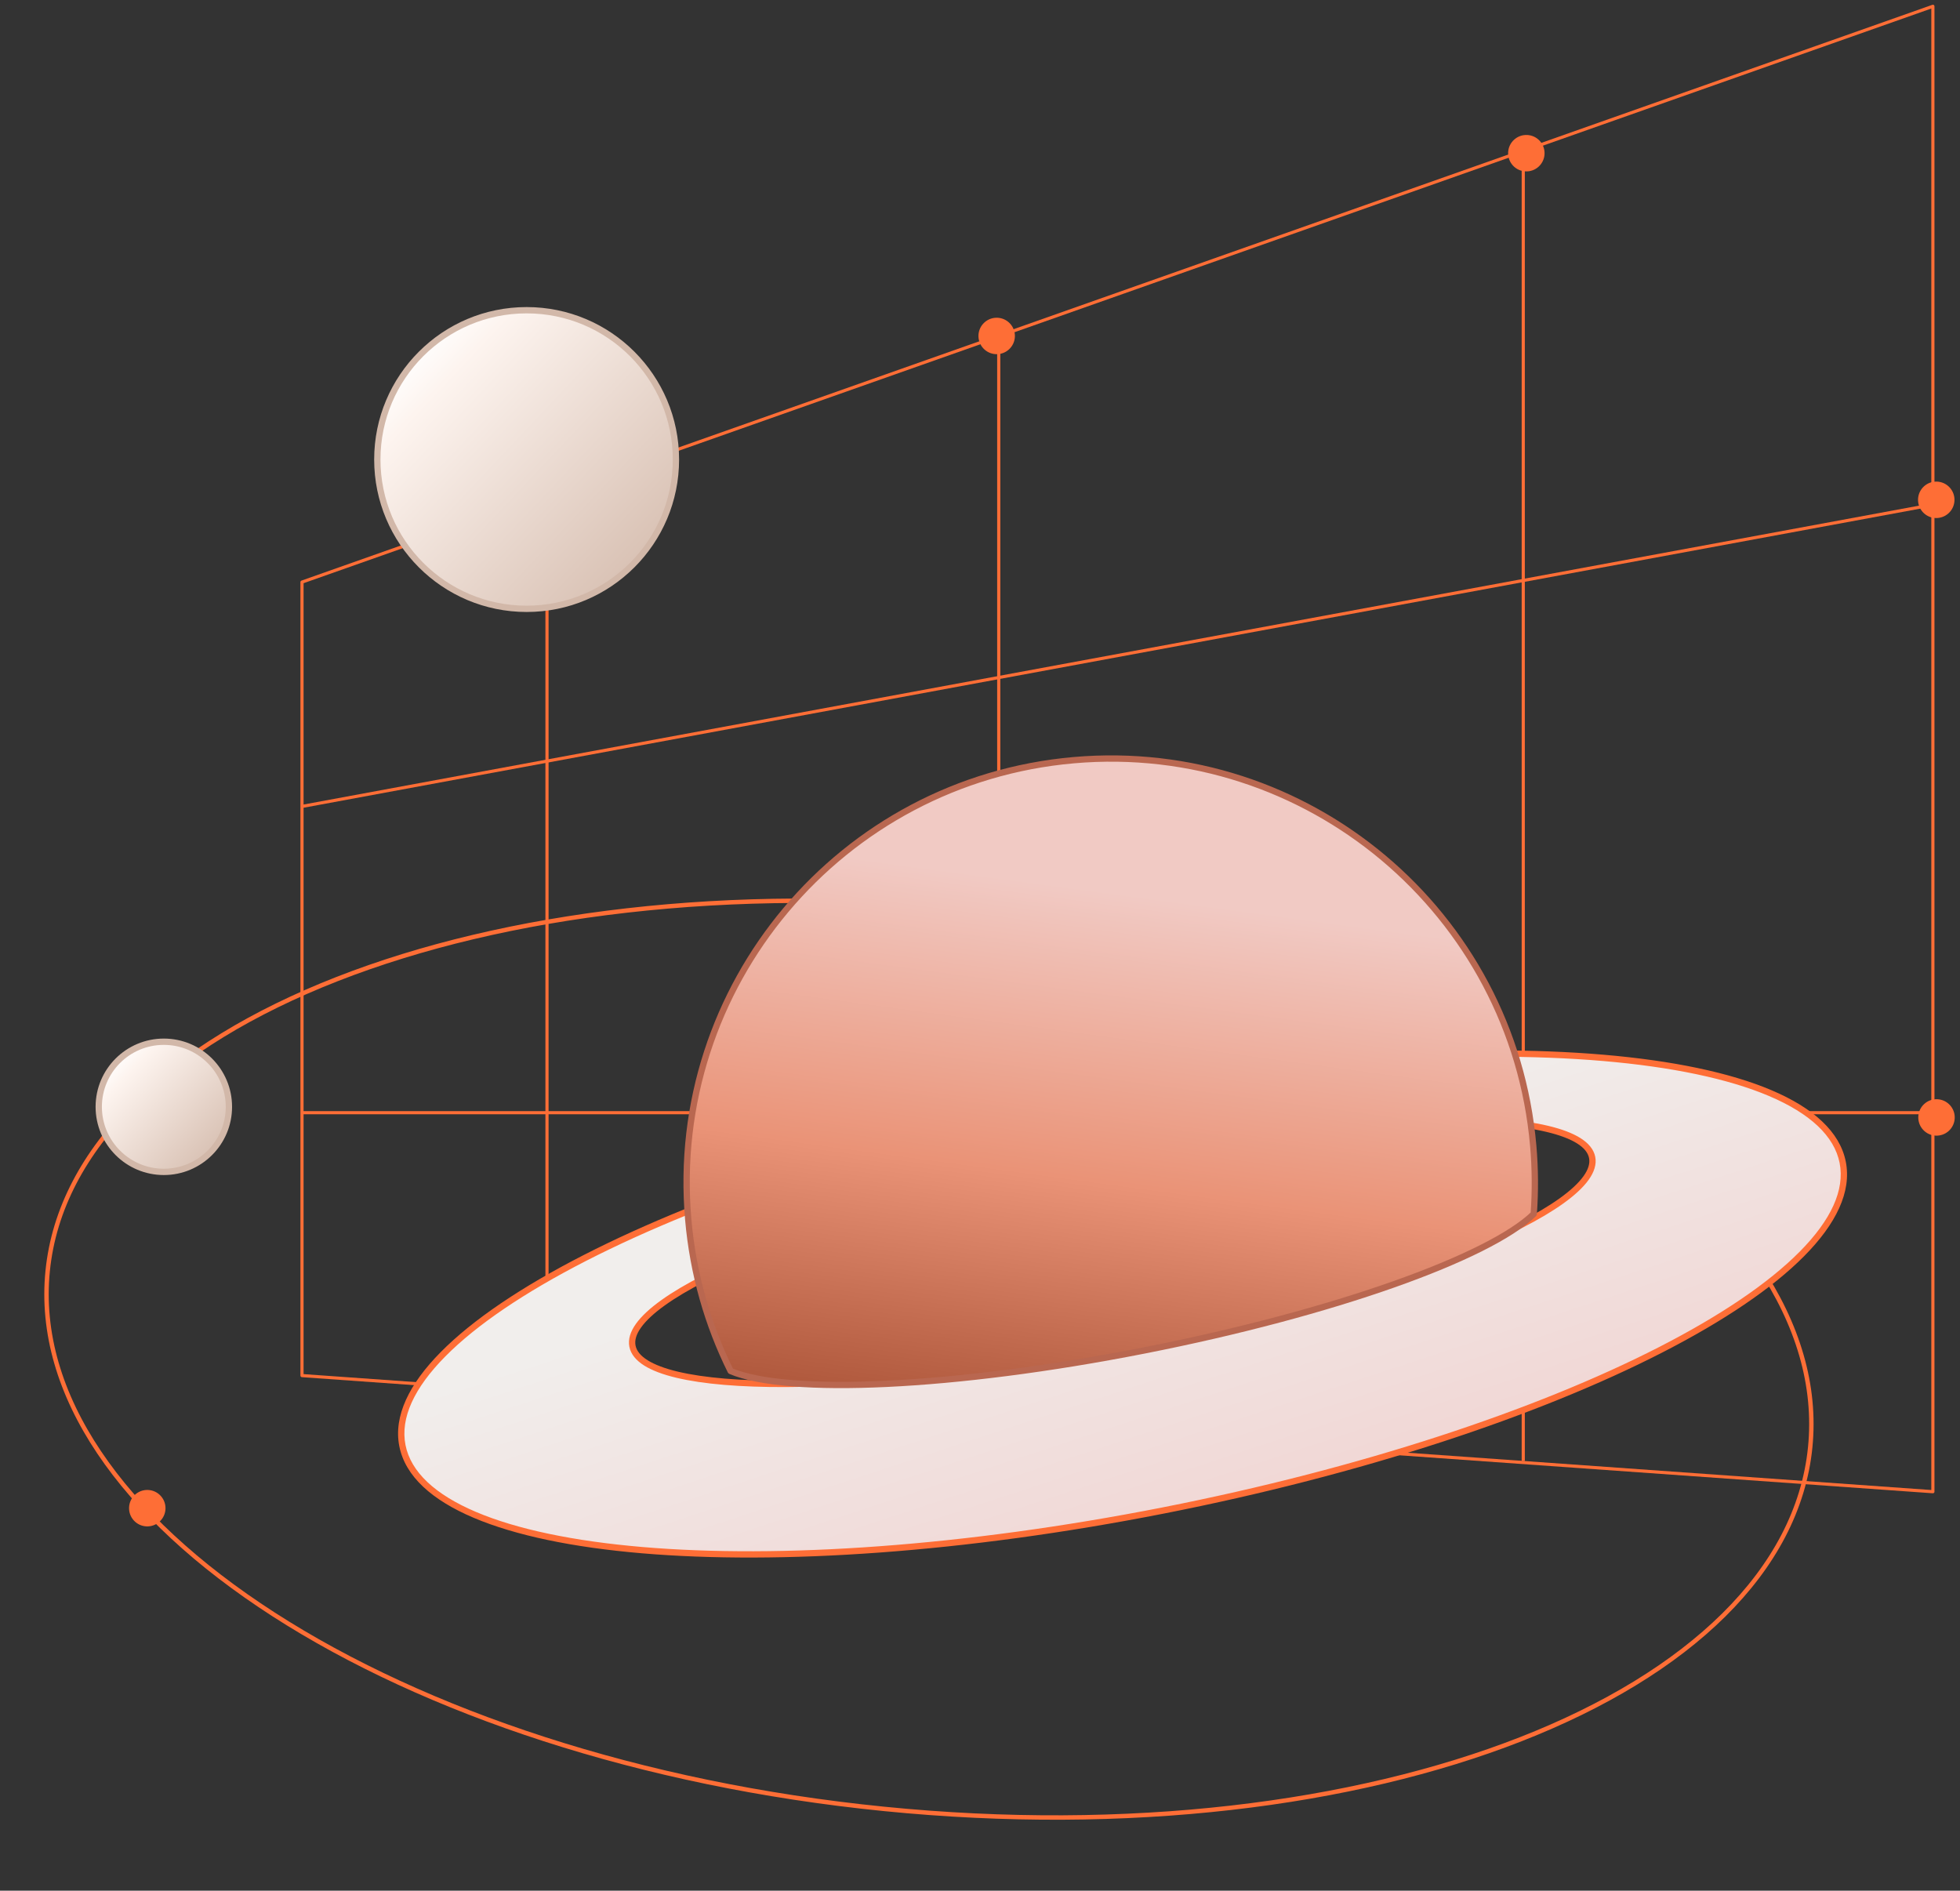 <svg width="311" height="300" viewBox="0 0 311 300" fill="none" xmlns="http://www.w3.org/2000/svg">
<rect x="0" y="0" width="311" height="300" fill="#333333" stroke="none"/>
<path d="M307.305 79.97L47.919 127.959" stroke="#FE6E36" stroke-width="0.5" stroke-miterlimit="10" stroke-linejoin="round"/>
<path d="M307.912 176.557H47.919" stroke="#FE6E36" stroke-width="0.5" stroke-miterlimit="10" stroke-linejoin="round"/>
<path d="M47.919 92.361V218.269L306.698 236.695V1L47.919 92.361Z" stroke="#FE6E36" stroke-width="0.5" stroke-miterlimit="10" stroke-linejoin="round"/>
<path d="M241.7 27.121V231.835" stroke="#FE6E36" stroke-width="0.5" stroke-miterlimit="10" stroke-linejoin="round"/>
<path d="M158.474 55.672L158.474 224.546" stroke="#FE6E36" stroke-width="0.5" stroke-miterlimit="10" stroke-linejoin="round"/>
<path d="M86.794 81.185L86.794 219.686" stroke="#FE6E36" stroke-width="0.5" stroke-miterlimit="10" stroke-linejoin="round"/>
<path d="M154.542 144.295C193.208 148.165 227.393 159.687 251.406 175.168C275.437 190.66 289.193 210.052 287.231 229.656C285.268 249.26 267.941 265.542 241.316 275.964C214.711 286.377 178.92 290.893 140.254 287.023C101.588 283.152 67.402 271.631 43.389 256.15C19.358 240.658 5.602 221.265 7.565 201.661C9.527 182.057 26.854 165.776 53.479 155.354C80.084 144.941 115.876 140.424 154.542 144.295Z" stroke="#FE6E36" stroke-width="0.7"/>
<path d="M171.677 174.143C234.787 161.734 288.833 166.345 292.391 184.441C295.948 202.538 247.672 227.267 184.563 239.676C121.453 252.085 67.408 247.475 63.849 229.379C60.291 211.282 108.567 186.552 171.677 174.143ZM173.608 183.954C131.558 192.222 98.761 205.495 100.354 213.6C101.948 221.705 137.329 221.572 179.379 213.304C221.43 205.036 254.226 191.763 252.633 183.658C251.038 175.553 215.658 175.686 173.608 183.954Z" fill="url(#paint0_linear_9519_8067)"/>
<path d="M171.677 174.143L171.581 173.652L171.677 174.143ZM292.391 184.441L292.882 184.345L292.882 184.345L292.391 184.441ZM184.563 239.676L184.659 240.167L184.563 239.676ZM63.849 229.379L63.359 229.475L63.359 229.475L63.849 229.379ZM173.608 183.954L173.512 183.463L173.608 183.954ZM100.354 213.6L99.863 213.696L99.863 213.696L100.354 213.6ZM179.379 213.304L179.476 213.794L179.379 213.304ZM252.633 183.658L253.123 183.561L253.123 183.561L252.633 183.658ZM171.677 174.143L171.774 174.634C203.296 168.435 232.537 166.492 254.324 168.351C265.22 169.28 274.223 171.159 280.708 173.913C287.211 176.675 291.06 180.262 291.9 184.538L292.391 184.441L292.882 184.345C291.943 179.573 287.701 175.797 281.099 172.992C274.477 170.18 265.357 168.288 254.409 167.354C232.505 165.486 203.168 167.441 171.581 173.652L171.677 174.143ZM292.391 184.441L291.9 184.538C292.741 188.814 290.537 193.59 285.563 198.609C280.604 203.613 272.983 208.76 263.249 213.746C243.788 223.715 215.989 232.987 184.466 239.186L184.563 239.676L184.659 240.167C216.246 233.956 244.14 224.659 263.705 214.636C273.484 209.627 281.209 204.423 286.274 199.313C291.323 194.218 293.82 189.117 292.882 184.345L292.391 184.441ZM184.563 239.676L184.466 239.186C152.944 245.384 123.704 247.327 101.917 245.469C91.02 244.539 82.018 242.661 75.533 239.907C69.029 237.145 65.181 233.558 64.34 229.282L63.849 229.379L63.359 229.475C64.297 234.248 68.539 238.023 75.142 240.827C81.764 243.64 90.884 245.531 101.832 246.465C123.735 248.334 153.072 246.378 184.659 240.167L184.563 239.676ZM63.849 229.379L64.34 229.282C63.499 225.006 65.703 220.23 70.677 215.211C75.636 210.207 83.257 205.059 92.99 200.073C112.451 190.104 140.251 180.832 171.774 174.634L171.677 174.143L171.581 173.652C139.993 179.863 112.1 189.161 92.535 199.183C82.755 204.193 75.03 209.397 69.966 214.507C64.917 219.602 62.42 224.703 63.359 229.475L63.849 229.379ZM173.608 183.954L173.512 183.463C152.465 187.601 133.721 192.995 120.428 198.375C113.785 201.063 108.478 203.758 104.924 206.305C103.148 207.577 101.784 208.83 100.913 210.047C100.042 211.264 99.628 212.498 99.863 213.696L100.354 213.6L100.845 213.504C100.682 212.676 100.944 211.722 101.726 210.629C102.508 209.537 103.774 208.359 105.506 207.118C108.967 204.638 114.189 201.978 120.803 199.302C134.022 193.952 152.701 188.574 173.705 184.444L173.608 183.954ZM100.354 213.6L99.863 213.696C100.099 214.895 100.949 215.88 102.216 216.677C103.483 217.473 105.22 218.117 107.345 218.622C111.599 219.634 117.531 220.119 124.697 220.092C139.038 220.038 158.429 217.933 179.476 213.794L179.379 213.304L179.283 212.813C158.279 216.943 138.954 219.038 124.693 219.092C117.559 219.119 111.718 218.634 107.576 217.649C105.504 217.156 103.886 216.545 102.749 215.83C101.611 215.115 101.007 214.331 100.845 213.504L100.354 213.6ZM179.379 213.304L179.476 213.794C200.522 209.656 219.266 204.263 232.56 198.883C239.203 196.195 244.509 193.5 248.064 190.953C249.839 189.68 251.203 188.428 252.074 187.21C252.945 185.993 253.359 184.76 253.123 183.561L252.633 183.658L252.142 183.754C252.305 184.582 252.042 185.536 251.261 186.628C250.479 187.721 249.213 188.899 247.481 190.14C244.02 192.62 238.798 195.28 232.185 197.956C218.966 203.306 200.287 208.683 179.283 212.813L179.379 213.304ZM252.633 183.658L253.123 183.561C252.887 182.363 252.037 181.378 250.77 180.581C249.503 179.785 247.767 179.141 245.641 178.636C241.387 177.624 235.455 177.139 228.289 177.166C213.948 177.22 194.558 179.325 173.512 183.463L173.608 183.954L173.705 184.444C194.708 180.315 214.033 178.219 228.293 178.166C235.427 178.139 241.268 178.624 245.41 179.609C247.483 180.102 249.101 180.713 250.238 181.428C251.375 182.143 251.979 182.927 252.142 183.754L252.633 183.658Z" fill="#FE6E36"/>
<path d="M170.399 120.618C207.424 117.39 240.056 144.788 243.284 181.813C243.602 185.466 243.622 189.077 243.364 192.621C236.283 199.508 211.64 208.366 181.557 214.281C151.234 220.244 124.892 221.349 115.933 217.548C112.305 210.232 109.957 202.129 109.205 193.503C105.977 156.478 133.374 123.846 170.399 120.618Z" fill="url(#paint1_linear_9519_8067)"/>
<path d="M170.399 120.618L170.356 120.12L170.356 120.12L170.399 120.618ZM243.284 181.813L243.782 181.769V181.769L243.284 181.813ZM243.364 192.621L243.712 192.98C243.8 192.894 243.854 192.78 243.862 192.657L243.364 192.621ZM181.557 214.281L181.654 214.772L181.557 214.281ZM115.933 217.548L115.485 217.77C115.538 217.877 115.628 217.962 115.738 218.008L115.933 217.548ZM109.205 193.503L108.707 193.546H108.707L109.205 193.503ZM170.399 120.618L170.442 121.116C207.192 117.912 239.581 145.106 242.786 181.856L243.284 181.813L243.782 181.769C240.53 144.469 207.656 116.868 170.356 120.12L170.399 120.618ZM243.284 181.813L242.786 181.856C243.102 185.483 243.121 189.067 242.865 192.585L243.364 192.621L243.862 192.657C244.122 189.087 244.103 185.449 243.782 181.769L243.284 181.813ZM243.364 192.621L243.015 192.263C241.3 193.931 238.486 195.749 234.726 197.632C230.974 199.512 226.31 201.442 220.92 203.344C210.14 207.15 196.483 210.837 181.461 213.791L181.557 214.281L181.654 214.772C196.714 211.811 210.419 208.112 221.253 204.287C226.669 202.375 231.374 200.43 235.174 198.526C238.966 196.627 241.887 194.755 243.712 192.98L243.364 192.621ZM181.557 214.281L181.461 213.791C166.318 216.768 152.177 218.531 140.71 219.077C134.976 219.349 129.918 219.317 125.742 218.981C121.557 218.645 118.294 218.007 116.128 217.088L115.933 217.548L115.738 218.008C118.052 218.99 121.441 219.639 125.662 219.978C129.893 220.318 134.995 220.349 140.757 220.075C152.282 219.528 166.473 217.757 181.654 214.772L181.557 214.281ZM115.933 217.548L116.381 217.326C112.78 210.065 110.449 202.022 109.703 193.46L109.205 193.503L108.707 193.546C109.464 202.236 111.83 210.4 115.485 217.77L115.933 217.548ZM109.205 193.503L109.703 193.46C106.499 156.71 133.693 124.321 170.442 121.116L170.399 120.618L170.356 120.12C133.056 123.372 105.455 156.246 108.707 193.546L109.205 193.503Z" fill="#B96750"/>
<path d="M83.562 96.606C96.646 96.606 107.253 85.999 107.253 72.915C107.253 59.83 96.646 49.224 83.562 49.224C70.478 49.224 59.871 59.83 59.871 72.915C59.871 85.999 70.478 96.606 83.562 96.606Z" fill="url(#paint2_linear_9519_8067)" stroke="#D2B8A9" stroke-linejoin="round"/>
<path d="M25.995 185.949C31.698 185.949 36.322 181.325 36.322 175.622C36.322 169.918 31.698 165.295 25.995 165.295C20.292 165.295 15.668 169.918 15.668 175.622C15.668 181.325 20.292 185.949 25.995 185.949Z" fill="url(#paint3_linear_9519_8067)" stroke="#D2B8A9" stroke-linejoin="round"/>
<path d="M21.422 241.094C22.408 242.169 24.079 242.241 25.155 241.254C26.23 240.268 26.302 238.597 25.315 237.522C24.329 236.447 22.658 236.375 21.583 237.361C20.508 238.347 20.436 240.019 21.422 241.094Z" fill="#FE6E36" stroke="#FE6E36" stroke-width="0.5" stroke-linecap="round" stroke-linejoin="round"/>
<path d="M305.325 179.094C306.311 180.169 307.983 180.241 309.058 179.254C310.133 178.268 310.205 176.597 309.218 175.522C308.232 174.447 306.561 174.375 305.486 175.361C304.411 176.347 304.339 178.019 305.325 179.094Z" fill="#FE6E36" stroke="#FE6E36" stroke-width="0.5" stroke-linecap="round" stroke-linejoin="round"/>
<path d="M305.286 81.094C306.272 82.169 307.944 82.241 309.019 81.254C310.094 80.268 310.166 78.597 309.179 77.522C308.193 76.447 306.522 76.375 305.447 77.361C304.372 78.347 304.3 80.019 305.286 81.094Z" fill="#FE6E36" stroke="#FE6E36" stroke-width="0.5" stroke-linecap="round" stroke-linejoin="round"/>
<path d="M240.243 26.094C241.229 27.169 242.901 27.241 243.976 26.254C245.051 25.268 245.123 23.597 244.136 22.522C243.15 21.447 241.479 21.375 240.404 22.361C239.329 23.347 239.257 25.018 240.243 26.094Z" fill="#FE6E36" stroke="#FE6E36" stroke-width="0.5" stroke-linecap="round" stroke-linejoin="round"/>
<path d="M156.199 55.094C157.185 56.169 158.856 56.241 159.931 55.254C161.007 54.268 161.079 52.597 160.092 51.522C159.106 50.447 157.435 50.375 156.36 51.361C155.285 52.347 155.213 54.019 156.199 55.094Z" fill="#FE6E36" stroke="#FE6E36" stroke-width="0.5" stroke-linecap="round" stroke-linejoin="round"/>
<defs>
<linearGradient id="paint0_linear_9519_8067" x1="112.16" y1="57.586" x2="186.982" y2="284.862" gradientUnits="userSpaceOnUse">
<stop offset="0.591" stop-color="#F1EEEC"/>
<stop offset="0.918" stop-color="#F1CFCD"/>
</linearGradient>
<linearGradient id="paint1_linear_9519_8067" x1="176.244" y1="120.36" x2="159.626" y2="243.234" gradientUnits="userSpaceOnUse">
<stop offset="0.169" stop-color="#F1CAC4"/>
<stop offset="0.538" stop-color="#EA9377"/>
<stop offset="0.856" stop-color="#AE573B"/>
</linearGradient>
<linearGradient id="paint2_linear_9519_8067" x1="81.688" y1="37.59" x2="123.843" y2="77.316" gradientUnits="userSpaceOnUse">
<stop offset="0.004" stop-color="white"/>
<stop offset="0.131" stop-color="#FDF4EF"/>
<stop offset="1" stop-color="#D2B8A9"/>
</linearGradient>
<linearGradient id="paint3_linear_9519_8067" x1="25.178" y1="160.224" x2="43.554" y2="177.54" gradientUnits="userSpaceOnUse">
<stop offset="0.004" stop-color="white"/>
<stop offset="0.131" stop-color="#FDF4EF"/>
<stop offset="1" stop-color="#D2B8A9"/>
</linearGradient>
</defs>
</svg>
